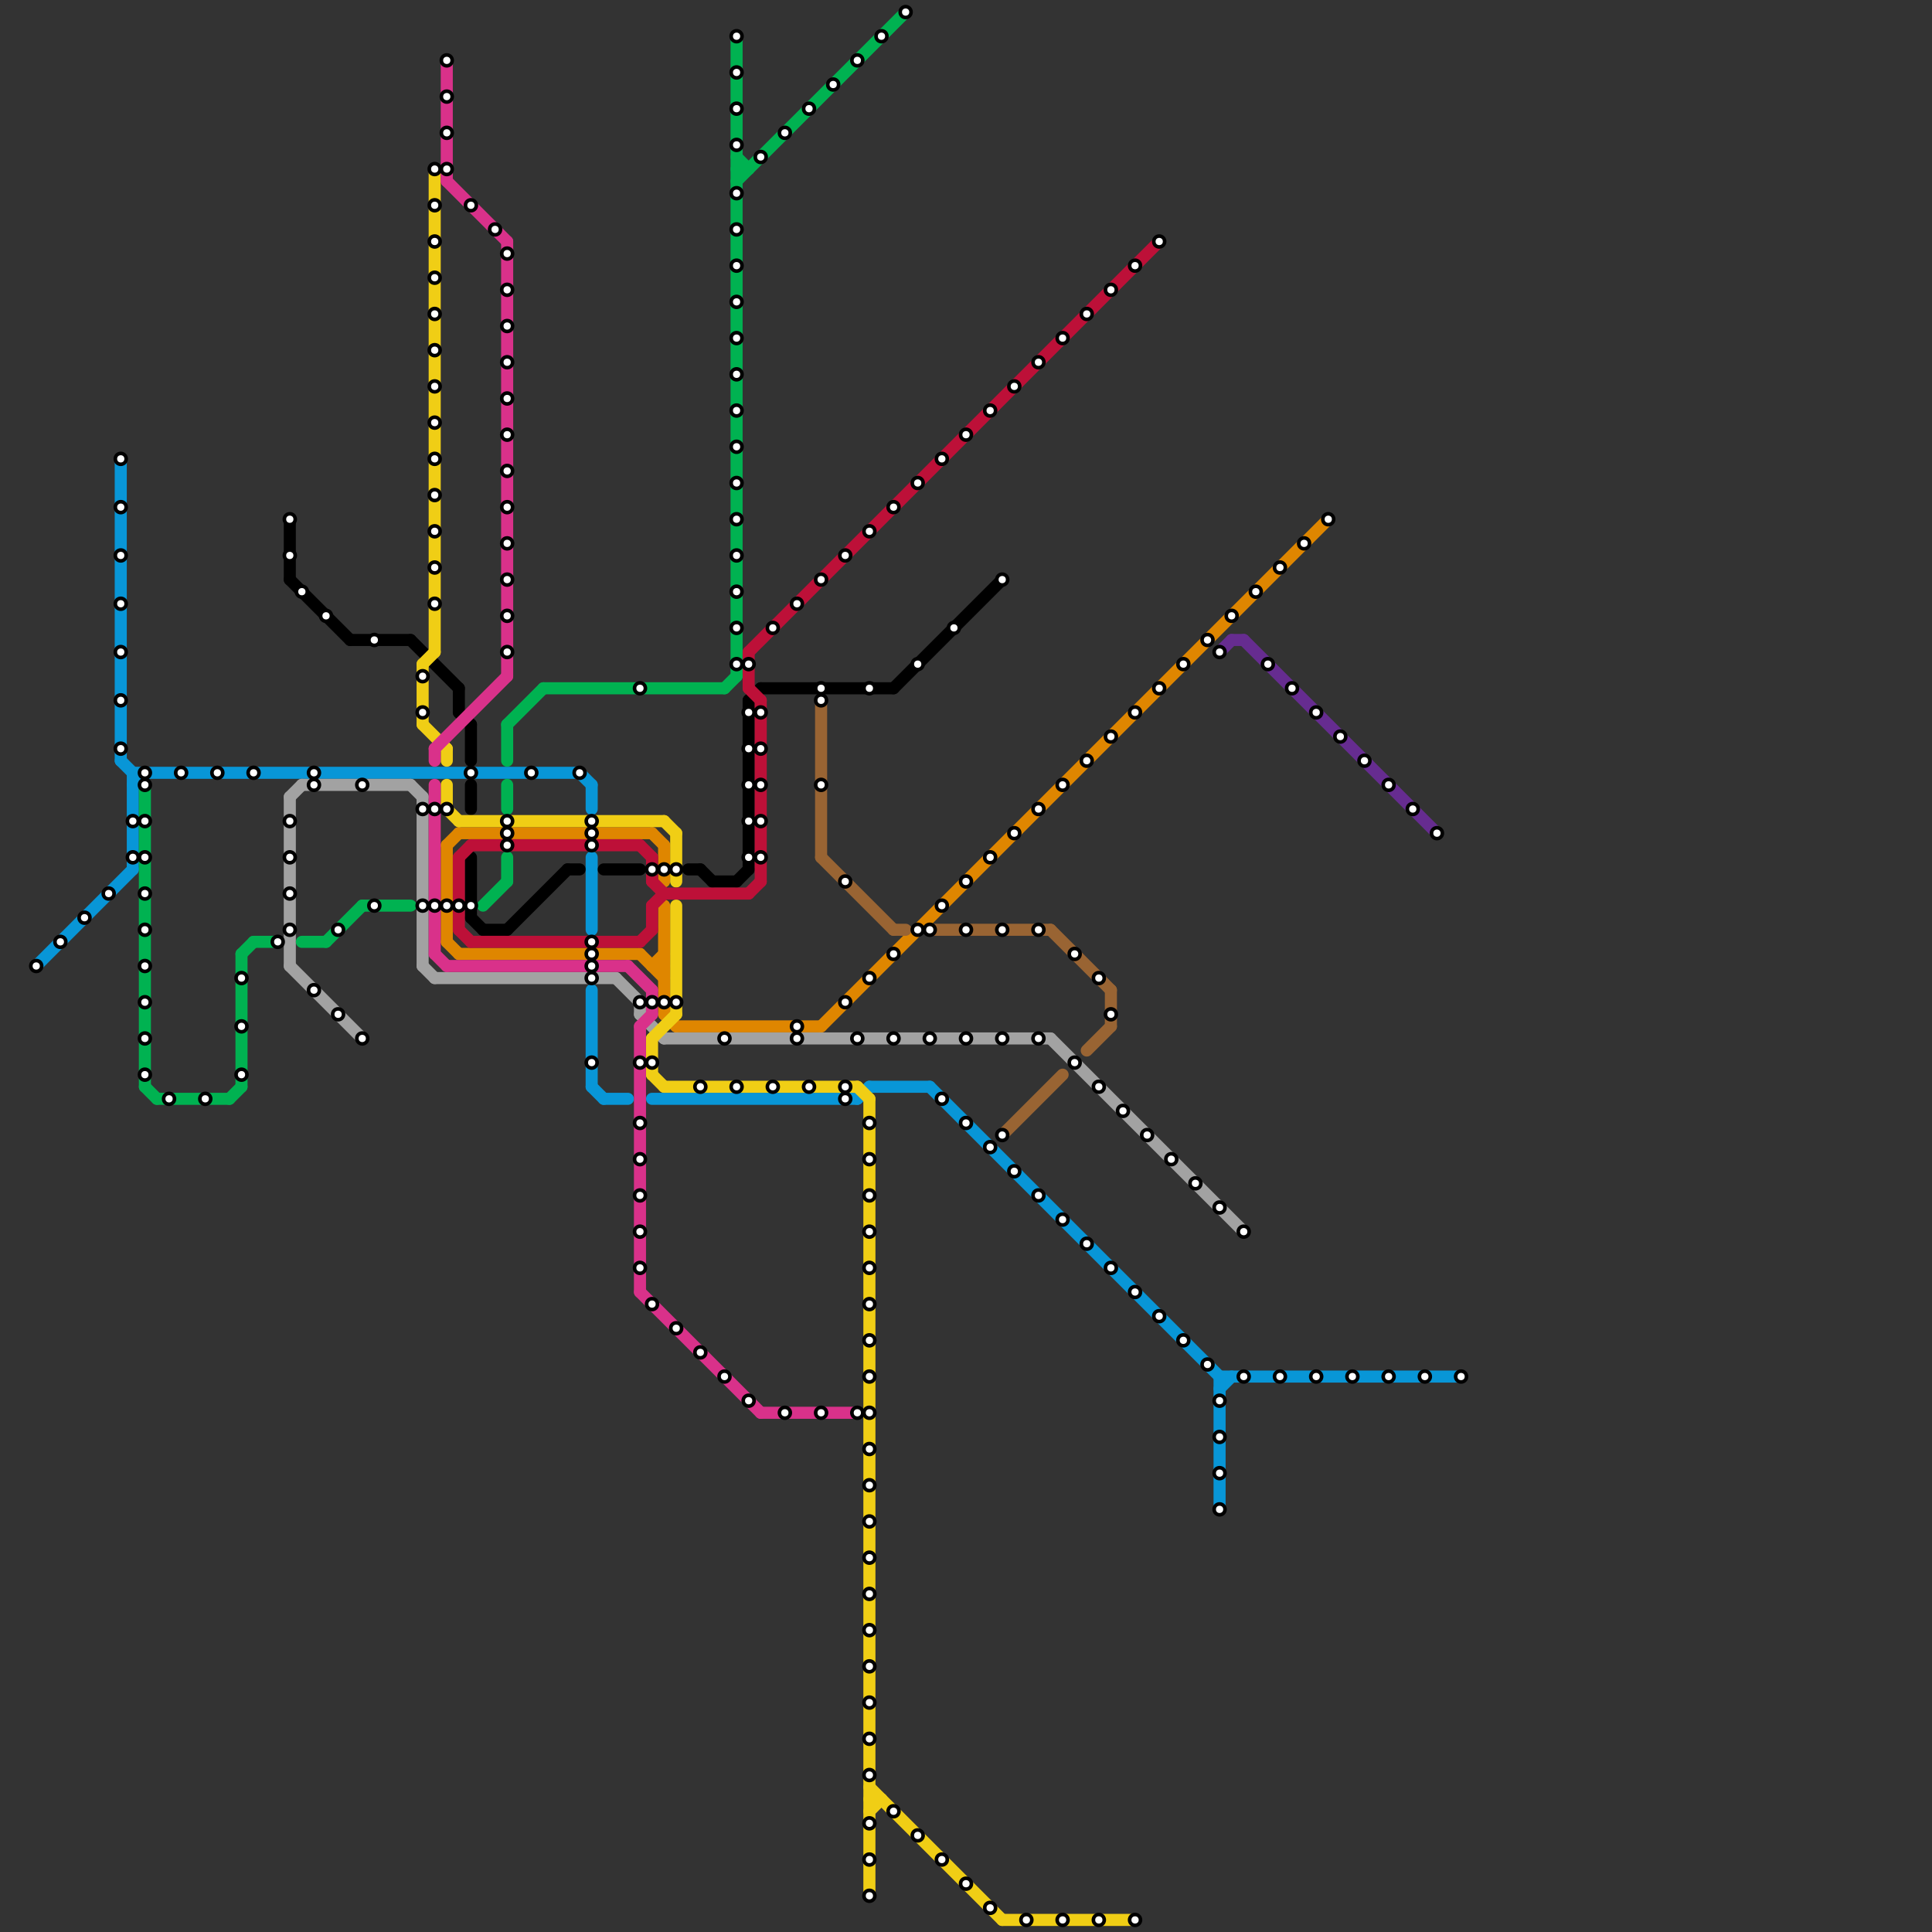 
<svg version="1.1" xmlns="http://www.w3.org/2000/svg" viewBox="0 0 160 160">
<rect x="0" y="0" width="160" height="160" fill="#333333" stroke="none"/>
<style>text { font: 1px Helvetica; font-weight: 600; white-space: pre; dominant-baseline: central; } line { stroke-width: 1; fill: none; stroke-linecap: round; stroke-linejoin: round; } .c0 { stroke: #0896d7 } .c1 { stroke: #df8600 } .c2 { stroke: #a2a2a2 } .c3 { stroke: #662c90 } .c4 { stroke: #00b251 } .c5 { stroke: #000000 } .c6 { stroke: #f0ce15 } .c7 { stroke: #d9318a } .c8 { stroke: #bd1038 } .c9 { stroke: #996433 }</style><defs><g id="wm-xf"><circle r="1.2" fill="#000"/><circle r="0.9" fill="#fff"/><circle r="0.6" fill="#000"/><circle r="0.3" fill="#fff"/></g><g id="wm"><circle r="0.6" fill="#000"/><circle r="0.3" fill="#fff"/></g></defs><line class="c0" x1="72" y1="90" x2="77" y2="90"/><line class="c0" x1="10" y1="38" x2="10" y2="63"/><line class="c0" x1="49" y1="71" x2="49" y2="77"/><line class="c0" x1="11" y1="64" x2="11" y2="72"/><line class="c0" x1="11" y1="64" x2="48" y2="64"/><line class="c0" x1="49" y1="90" x2="50" y2="91"/><line class="c0" x1="10" y1="63" x2="11" y2="64"/><line class="c0" x1="101" y1="114" x2="121" y2="114"/><line class="c0" x1="49" y1="65" x2="49" y2="67"/><line class="c0" x1="101" y1="115" x2="102" y2="114"/><line class="c0" x1="11" y1="65" x2="12" y2="64"/><line class="c0" x1="48" y1="64" x2="49" y2="65"/><line class="c0" x1="71" y1="91" x2="72" y2="90"/><line class="c0" x1="77" y1="90" x2="101" y2="114"/><line class="c0" x1="49" y1="82" x2="49" y2="90"/><line class="c0" x1="50" y1="91" x2="52" y2="91"/><line class="c0" x1="54" y1="91" x2="71" y2="91"/><line class="c0" x1="3" y1="80" x2="11" y2="72"/><line class="c0" x1="101" y1="114" x2="101" y2="125"/><line class="c1" x1="37" y1="70" x2="37" y2="78"/><line class="c1" x1="54" y1="80" x2="55" y2="80"/><line class="c1" x1="37" y1="70" x2="38" y2="69"/><line class="c1" x1="54" y1="80" x2="55" y2="79"/><line class="c1" x1="38" y1="79" x2="53" y2="79"/><line class="c1" x1="56" y1="85" x2="68" y2="85"/><line class="c1" x1="54" y1="69" x2="55" y2="70"/><line class="c1" x1="55" y1="84" x2="56" y2="85"/><line class="c1" x1="68" y1="85" x2="110" y2="43"/><line class="c1" x1="55" y1="70" x2="55" y2="73"/><line class="c1" x1="37" y1="78" x2="38" y2="79"/><line class="c1" x1="38" y1="69" x2="54" y2="69"/><line class="c1" x1="55" y1="75" x2="55" y2="84"/><line class="c1" x1="53" y1="79" x2="55" y2="81"/><line class="c2" x1="24" y1="80" x2="30" y2="86"/><line class="c2" x1="36" y1="81" x2="51" y2="81"/><line class="c2" x1="34" y1="65" x2="35" y2="66"/><line class="c2" x1="55" y1="86" x2="87" y2="86"/><line class="c2" x1="53" y1="84" x2="55" y2="86"/><line class="c2" x1="35" y1="66" x2="35" y2="80"/><line class="c2" x1="35" y1="80" x2="36" y2="81"/><line class="c2" x1="51" y1="81" x2="53" y2="83"/><line class="c2" x1="87" y1="86" x2="103" y2="102"/><line class="c2" x1="24" y1="66" x2="24" y2="80"/><line class="c2" x1="25" y1="65" x2="34" y2="65"/><line class="c2" x1="24" y1="66" x2="25" y2="65"/><line class="c2" x1="53" y1="83" x2="53" y2="84"/><line class="c3" x1="101" y1="54" x2="102" y2="53"/><line class="c3" x1="103" y1="53" x2="119" y2="69"/><line class="c3" x1="102" y1="53" x2="103" y2="53"/><line class="c4" x1="42" y1="65" x2="42" y2="67"/><line class="c4" x1="42" y1="71" x2="42" y2="73"/><line class="c4" x1="27" y1="78" x2="30" y2="75"/><line class="c4" x1="19" y1="91" x2="20" y2="90"/><line class="c4" x1="40" y1="75" x2="42" y2="73"/><line class="c4" x1="61" y1="13" x2="62" y2="14"/><line class="c4" x1="25" y1="78" x2="27" y2="78"/><line class="c4" x1="12" y1="65" x2="12" y2="90"/><line class="c4" x1="61" y1="14" x2="62" y2="14"/><line class="c4" x1="20" y1="79" x2="21" y2="78"/><line class="c4" x1="30" y1="75" x2="34" y2="75"/><line class="c4" x1="61" y1="15" x2="75" y2="1"/><line class="c4" x1="13" y1="91" x2="19" y2="91"/><line class="c4" x1="42" y1="60" x2="45" y2="57"/><line class="c4" x1="21" y1="78" x2="23" y2="78"/><line class="c4" x1="60" y1="57" x2="61" y2="56"/><line class="c4" x1="12" y1="90" x2="13" y2="91"/><line class="c4" x1="61" y1="3" x2="61" y2="56"/><line class="c4" x1="45" y1="57" x2="60" y2="57"/><line class="c4" x1="20" y1="79" x2="20" y2="90"/><line class="c4" x1="42" y1="60" x2="42" y2="63"/><line class="c5" x1="24" y1="48" x2="29" y2="53"/><line class="c5" x1="39" y1="71" x2="39" y2="76"/><line class="c5" x1="39" y1="60" x2="39" y2="63"/><line class="c5" x1="50" y1="72" x2="53" y2="72"/><line class="c5" x1="42" y1="77" x2="47" y2="72"/><line class="c5" x1="39" y1="65" x2="39" y2="67"/><line class="c5" x1="74" y1="57" x2="83" y2="48"/><line class="c5" x1="57" y1="72" x2="58" y2="72"/><line class="c5" x1="62" y1="58" x2="62" y2="72"/><line class="c5" x1="61" y1="73" x2="62" y2="72"/><line class="c5" x1="59" y1="73" x2="61" y2="73"/><line class="c5" x1="58" y1="72" x2="59" y2="73"/><line class="c5" x1="38" y1="57" x2="38" y2="59"/><line class="c5" x1="40" y1="77" x2="42" y2="77"/><line class="c5" x1="24" y1="43" x2="24" y2="48"/><line class="c5" x1="47" y1="72" x2="48" y2="72"/><line class="c5" x1="63" y1="57" x2="74" y2="57"/><line class="c5" x1="39" y1="76" x2="40" y2="77"/><line class="c5" x1="29" y1="53" x2="34" y2="53"/><line class="c5" x1="34" y1="53" x2="38" y2="57"/><line class="c5" x1="38" y1="59" x2="39" y2="60"/><line class="c5" x1="62" y1="58" x2="63" y2="57"/><line class="c6" x1="35" y1="60" x2="37" y2="62"/><line class="c6" x1="35" y1="55" x2="36" y2="54"/><line class="c6" x1="36" y1="14" x2="36" y2="54"/><line class="c6" x1="37" y1="67" x2="38" y2="68"/><line class="c6" x1="38" y1="68" x2="55" y2="68"/><line class="c6" x1="72" y1="148" x2="83" y2="159"/><line class="c6" x1="37" y1="65" x2="37" y2="67"/><line class="c6" x1="72" y1="91" x2="72" y2="157"/><line class="c6" x1="55" y1="68" x2="56" y2="69"/><line class="c6" x1="54" y1="86" x2="56" y2="84"/><line class="c6" x1="35" y1="55" x2="35" y2="60"/><line class="c6" x1="83" y1="159" x2="94" y2="159"/><line class="c6" x1="71" y1="90" x2="72" y2="91"/><line class="c6" x1="56" y1="69" x2="56" y2="73"/><line class="c6" x1="72" y1="150" x2="73" y2="149"/><line class="c6" x1="54" y1="86" x2="54" y2="89"/><line class="c6" x1="72" y1="149" x2="73" y2="149"/><line class="c6" x1="37" y1="62" x2="37" y2="63"/><line class="c6" x1="55" y1="90" x2="71" y2="90"/><line class="c6" x1="56" y1="75" x2="56" y2="84"/><line class="c6" x1="54" y1="89" x2="55" y2="90"/><line class="c7" x1="42" y1="20" x2="42" y2="56"/><line class="c7" x1="36" y1="62" x2="42" y2="56"/><line class="c7" x1="37" y1="80" x2="52" y2="80"/><line class="c7" x1="37" y1="15" x2="42" y2="20"/><line class="c7" x1="53" y1="107" x2="63" y2="117"/><line class="c7" x1="53" y1="85" x2="53" y2="107"/><line class="c7" x1="54" y1="82" x2="54" y2="84"/><line class="c7" x1="52" y1="80" x2="54" y2="82"/><line class="c7" x1="36" y1="79" x2="37" y2="80"/><line class="c7" x1="37" y1="5" x2="37" y2="15"/><line class="c7" x1="53" y1="85" x2="54" y2="84"/><line class="c7" x1="36" y1="65" x2="36" y2="79"/><line class="c7" x1="36" y1="62" x2="36" y2="63"/><line class="c7" x1="63" y1="117" x2="71" y2="117"/><line class="c8" x1="53" y1="70" x2="54" y2="71"/><line class="c8" x1="38" y1="71" x2="38" y2="77"/><line class="c8" x1="62" y1="54" x2="62" y2="57"/><line class="c8" x1="62" y1="54" x2="96" y2="20"/><line class="c8" x1="62" y1="57" x2="63" y2="58"/><line class="c8" x1="63" y1="58" x2="63" y2="73"/><line class="c8" x1="54" y1="75" x2="54" y2="77"/><line class="c8" x1="55" y1="74" x2="62" y2="74"/><line class="c8" x1="53" y1="78" x2="54" y2="77"/><line class="c8" x1="38" y1="77" x2="39" y2="78"/><line class="c8" x1="54" y1="71" x2="54" y2="73"/><line class="c8" x1="39" y1="78" x2="53" y2="78"/><line class="c8" x1="54" y1="75" x2="55" y2="74"/><line class="c8" x1="62" y1="74" x2="63" y2="73"/><line class="c8" x1="39" y1="70" x2="53" y2="70"/><line class="c8" x1="54" y1="73" x2="55" y2="74"/><line class="c8" x1="38" y1="71" x2="39" y2="70"/><line class="c9" x1="83" y1="94" x2="88" y2="89"/><line class="c9" x1="87" y1="77" x2="92" y2="82"/><line class="c9" x1="90" y1="87" x2="92" y2="85"/><line class="c9" x1="92" y1="82" x2="92" y2="85"/><line class="c9" x1="68" y1="71" x2="74" y2="77"/><line class="c9" x1="74" y1="77" x2="75" y2="77"/><line class="c9" x1="77" y1="77" x2="87" y2="77"/><line class="c9" x1="68" y1="58" x2="68" y2="71"/>

<use x="10" y="38" href="#wm"/><use x="10" y="42" href="#wm"/><use x="10" y="46" href="#wm"/><use x="10" y="50" href="#wm"/><use x="10" y="54" href="#wm"/><use x="10" y="58" href="#wm"/><use x="10" y="62" href="#wm"/><use x="100" y="113" href="#wm"/><use x="100" y="53" href="#wm"/><use x="101" y="100" href="#wm"/><use x="101" y="116" href="#wm"/><use x="101" y="119" href="#wm"/><use x="101" y="122" href="#wm"/><use x="101" y="125" href="#wm"/><use x="101" y="54" href="#wm"/><use x="102" y="51" href="#wm"/><use x="103" y="102" href="#wm"/><use x="103" y="114" href="#wm"/><use x="104" y="49" href="#wm"/><use x="105" y="55" href="#wm"/><use x="106" y="114" href="#wm"/><use x="106" y="47" href="#wm"/><use x="107" y="57" href="#wm"/><use x="108" y="45" href="#wm"/><use x="109" y="114" href="#wm"/><use x="109" y="59" href="#wm"/><use x="11" y="68" href="#wm"/><use x="11" y="71" href="#wm"/><use x="110" y="43" href="#wm"/><use x="111" y="61" href="#wm"/><use x="112" y="114" href="#wm"/><use x="113" y="63" href="#wm"/><use x="115" y="114" href="#wm"/><use x="115" y="65" href="#wm"/><use x="117" y="67" href="#wm"/><use x="118" y="114" href="#wm"/><use x="119" y="69" href="#wm"/><use x="12" y="64" href="#wm"/><use x="12" y="65" href="#wm"/><use x="12" y="68" href="#wm"/><use x="12" y="71" href="#wm"/><use x="12" y="74" href="#wm"/><use x="12" y="77" href="#wm"/><use x="12" y="80" href="#wm"/><use x="12" y="83" href="#wm"/><use x="12" y="86" href="#wm"/><use x="12" y="89" href="#wm"/><use x="121" y="114" href="#wm"/><use x="14" y="91" href="#wm"/><use x="15" y="64" href="#wm"/><use x="17" y="91" href="#wm"/><use x="18" y="64" href="#wm"/><use x="20" y="81" href="#wm"/><use x="20" y="85" href="#wm"/><use x="20" y="89" href="#wm"/><use x="21" y="64" href="#wm"/><use x="23" y="78" href="#wm"/><use x="24" y="43" href="#wm"/><use x="24" y="46" href="#wm"/><use x="24" y="68" href="#wm"/><use x="24" y="71" href="#wm"/><use x="24" y="74" href="#wm"/><use x="24" y="77" href="#wm"/><use x="25" y="49" href="#wm"/><use x="26" y="64" href="#wm"/><use x="26" y="65" href="#wm"/><use x="26" y="82" href="#wm"/><use x="27" y="51" href="#wm"/><use x="28" y="77" href="#wm"/><use x="28" y="84" href="#wm"/><use x="3" y="80" href="#wm"/><use x="30" y="65" href="#wm"/><use x="30" y="86" href="#wm"/><use x="31" y="53" href="#wm"/><use x="31" y="75" href="#wm"/><use x="35" y="56" href="#wm"/><use x="35" y="59" href="#wm"/><use x="35" y="67" href="#wm"/><use x="35" y="75" href="#wm"/><use x="36" y="14" href="#wm"/><use x="36" y="17" href="#wm"/><use x="36" y="20" href="#wm"/><use x="36" y="23" href="#wm"/><use x="36" y="26" href="#wm"/><use x="36" y="29" href="#wm"/><use x="36" y="32" href="#wm"/><use x="36" y="35" href="#wm"/><use x="36" y="38" href="#wm"/><use x="36" y="41" href="#wm"/><use x="36" y="44" href="#wm"/><use x="36" y="47" href="#wm"/><use x="36" y="50" href="#wm"/><use x="36" y="67" href="#wm"/><use x="36" y="75" href="#wm"/><use x="37" y="11" href="#wm"/><use x="37" y="14" href="#wm"/><use x="37" y="5" href="#wm"/><use x="37" y="67" href="#wm"/><use x="37" y="75" href="#wm"/><use x="37" y="8" href="#wm"/><use x="38" y="75" href="#wm"/><use x="39" y="17" href="#wm"/><use x="39" y="64" href="#wm"/><use x="39" y="75" href="#wm"/><use x="41" y="19" href="#wm"/><use x="42" y="21" href="#wm"/><use x="42" y="24" href="#wm"/><use x="42" y="27" href="#wm"/><use x="42" y="30" href="#wm"/><use x="42" y="33" href="#wm"/><use x="42" y="36" href="#wm"/><use x="42" y="39" href="#wm"/><use x="42" y="42" href="#wm"/><use x="42" y="45" href="#wm"/><use x="42" y="48" href="#wm"/><use x="42" y="51" href="#wm"/><use x="42" y="54" href="#wm"/><use x="42" y="68" href="#wm"/><use x="42" y="69" href="#wm"/><use x="42" y="70" href="#wm"/><use x="44" y="64" href="#wm"/><use x="48" y="64" href="#wm"/><use x="49" y="68" href="#wm"/><use x="49" y="69" href="#wm"/><use x="49" y="70" href="#wm"/><use x="49" y="78" href="#wm"/><use x="49" y="79" href="#wm"/><use x="49" y="80" href="#wm"/><use x="49" y="81" href="#wm"/><use x="49" y="88" href="#wm"/><use x="5" y="78" href="#wm"/><use x="53" y="102" href="#wm"/><use x="53" y="105" href="#wm"/><use x="53" y="57" href="#wm"/><use x="53" y="83" href="#wm"/><use x="53" y="88" href="#wm"/><use x="53" y="93" href="#wm"/><use x="53" y="96" href="#wm"/><use x="53" y="99" href="#wm"/><use x="54" y="108" href="#wm"/><use x="54" y="72" href="#wm"/><use x="54" y="83" href="#wm"/><use x="54" y="88" href="#wm"/><use x="55" y="72" href="#wm"/><use x="55" y="83" href="#wm"/><use x="56" y="110" href="#wm"/><use x="56" y="72" href="#wm"/><use x="56" y="83" href="#wm"/><use x="58" y="112" href="#wm"/><use x="58" y="90" href="#wm"/><use x="60" y="114" href="#wm"/><use x="60" y="86" href="#wm"/><use x="61" y="12" href="#wm"/><use x="61" y="16" href="#wm"/><use x="61" y="19" href="#wm"/><use x="61" y="22" href="#wm"/><use x="61" y="25" href="#wm"/><use x="61" y="28" href="#wm"/><use x="61" y="3" href="#wm"/><use x="61" y="31" href="#wm"/><use x="61" y="34" href="#wm"/><use x="61" y="37" href="#wm"/><use x="61" y="40" href="#wm"/><use x="61" y="43" href="#wm"/><use x="61" y="46" href="#wm"/><use x="61" y="49" href="#wm"/><use x="61" y="52" href="#wm"/><use x="61" y="55" href="#wm"/><use x="61" y="6" href="#wm"/><use x="61" y="9" href="#wm"/><use x="61" y="90" href="#wm"/><use x="62" y="116" href="#wm"/><use x="62" y="55" href="#wm"/><use x="62" y="59" href="#wm"/><use x="62" y="62" href="#wm"/><use x="62" y="65" href="#wm"/><use x="62" y="68" href="#wm"/><use x="62" y="71" href="#wm"/><use x="63" y="13" href="#wm"/><use x="63" y="59" href="#wm"/><use x="63" y="62" href="#wm"/><use x="63" y="65" href="#wm"/><use x="63" y="68" href="#wm"/><use x="63" y="71" href="#wm"/><use x="64" y="52" href="#wm"/><use x="64" y="90" href="#wm"/><use x="65" y="11" href="#wm"/><use x="65" y="117" href="#wm"/><use x="66" y="50" href="#wm"/><use x="66" y="85" href="#wm"/><use x="66" y="86" href="#wm"/><use x="67" y="9" href="#wm"/><use x="67" y="90" href="#wm"/><use x="68" y="117" href="#wm"/><use x="68" y="48" href="#wm"/><use x="68" y="57" href="#wm"/><use x="68" y="58" href="#wm"/><use x="68" y="65" href="#wm"/><use x="69" y="7" href="#wm"/><use x="7" y="76" href="#wm"/><use x="70" y="46" href="#wm"/><use x="70" y="73" href="#wm"/><use x="70" y="83" href="#wm"/><use x="70" y="90" href="#wm"/><use x="70" y="91" href="#wm"/><use x="71" y="117" href="#wm"/><use x="71" y="5" href="#wm"/><use x="71" y="86" href="#wm"/><use x="72" y="102" href="#wm"/><use x="72" y="105" href="#wm"/><use x="72" y="108" href="#wm"/><use x="72" y="111" href="#wm"/><use x="72" y="114" href="#wm"/><use x="72" y="117" href="#wm"/><use x="72" y="120" href="#wm"/><use x="72" y="123" href="#wm"/><use x="72" y="126" href="#wm"/><use x="72" y="129" href="#wm"/><use x="72" y="132" href="#wm"/><use x="72" y="135" href="#wm"/><use x="72" y="138" href="#wm"/><use x="72" y="141" href="#wm"/><use x="72" y="144" href="#wm"/><use x="72" y="147" href="#wm"/><use x="72" y="151" href="#wm"/><use x="72" y="154" href="#wm"/><use x="72" y="157" href="#wm"/><use x="72" y="44" href="#wm"/><use x="72" y="57" href="#wm"/><use x="72" y="81" href="#wm"/><use x="72" y="93" href="#wm"/><use x="72" y="96" href="#wm"/><use x="72" y="99" href="#wm"/><use x="73" y="3" href="#wm"/><use x="74" y="150" href="#wm"/><use x="74" y="42" href="#wm"/><use x="74" y="79" href="#wm"/><use x="74" y="86" href="#wm"/><use x="75" y="1" href="#wm"/><use x="76" y="152" href="#wm"/><use x="76" y="40" href="#wm"/><use x="76" y="55" href="#wm"/><use x="76" y="77" href="#wm"/><use x="77" y="77" href="#wm"/><use x="77" y="86" href="#wm"/><use x="78" y="154" href="#wm"/><use x="78" y="38" href="#wm"/><use x="78" y="75" href="#wm"/><use x="78" y="91" href="#wm"/><use x="79" y="52" href="#wm"/><use x="80" y="156" href="#wm"/><use x="80" y="36" href="#wm"/><use x="80" y="73" href="#wm"/><use x="80" y="77" href="#wm"/><use x="80" y="86" href="#wm"/><use x="80" y="93" href="#wm"/><use x="82" y="158" href="#wm"/><use x="82" y="34" href="#wm"/><use x="82" y="71" href="#wm"/><use x="82" y="95" href="#wm"/><use x="83" y="48" href="#wm"/><use x="83" y="77" href="#wm"/><use x="83" y="86" href="#wm"/><use x="83" y="94" href="#wm"/><use x="84" y="32" href="#wm"/><use x="84" y="69" href="#wm"/><use x="84" y="97" href="#wm"/><use x="85" y="159" href="#wm"/><use x="86" y="30" href="#wm"/><use x="86" y="67" href="#wm"/><use x="86" y="77" href="#wm"/><use x="86" y="86" href="#wm"/><use x="86" y="99" href="#wm"/><use x="88" y="101" href="#wm"/><use x="88" y="159" href="#wm"/><use x="88" y="28" href="#wm"/><use x="88" y="65" href="#wm"/><use x="89" y="79" href="#wm"/><use x="89" y="88" href="#wm"/><use x="9" y="74" href="#wm"/><use x="90" y="103" href="#wm"/><use x="90" y="26" href="#wm"/><use x="90" y="63" href="#wm"/><use x="91" y="159" href="#wm"/><use x="91" y="81" href="#wm"/><use x="91" y="90" href="#wm"/><use x="92" y="105" href="#wm"/><use x="92" y="24" href="#wm"/><use x="92" y="61" href="#wm"/><use x="92" y="84" href="#wm"/><use x="93" y="92" href="#wm"/><use x="94" y="107" href="#wm"/><use x="94" y="159" href="#wm"/><use x="94" y="22" href="#wm"/><use x="94" y="59" href="#wm"/><use x="95" y="94" href="#wm"/><use x="96" y="109" href="#wm"/><use x="96" y="20" href="#wm"/><use x="96" y="57" href="#wm"/><use x="97" y="96" href="#wm"/><use x="98" y="111" href="#wm"/><use x="98" y="55" href="#wm"/><use x="99" y="98" href="#wm"/>
</svg>

